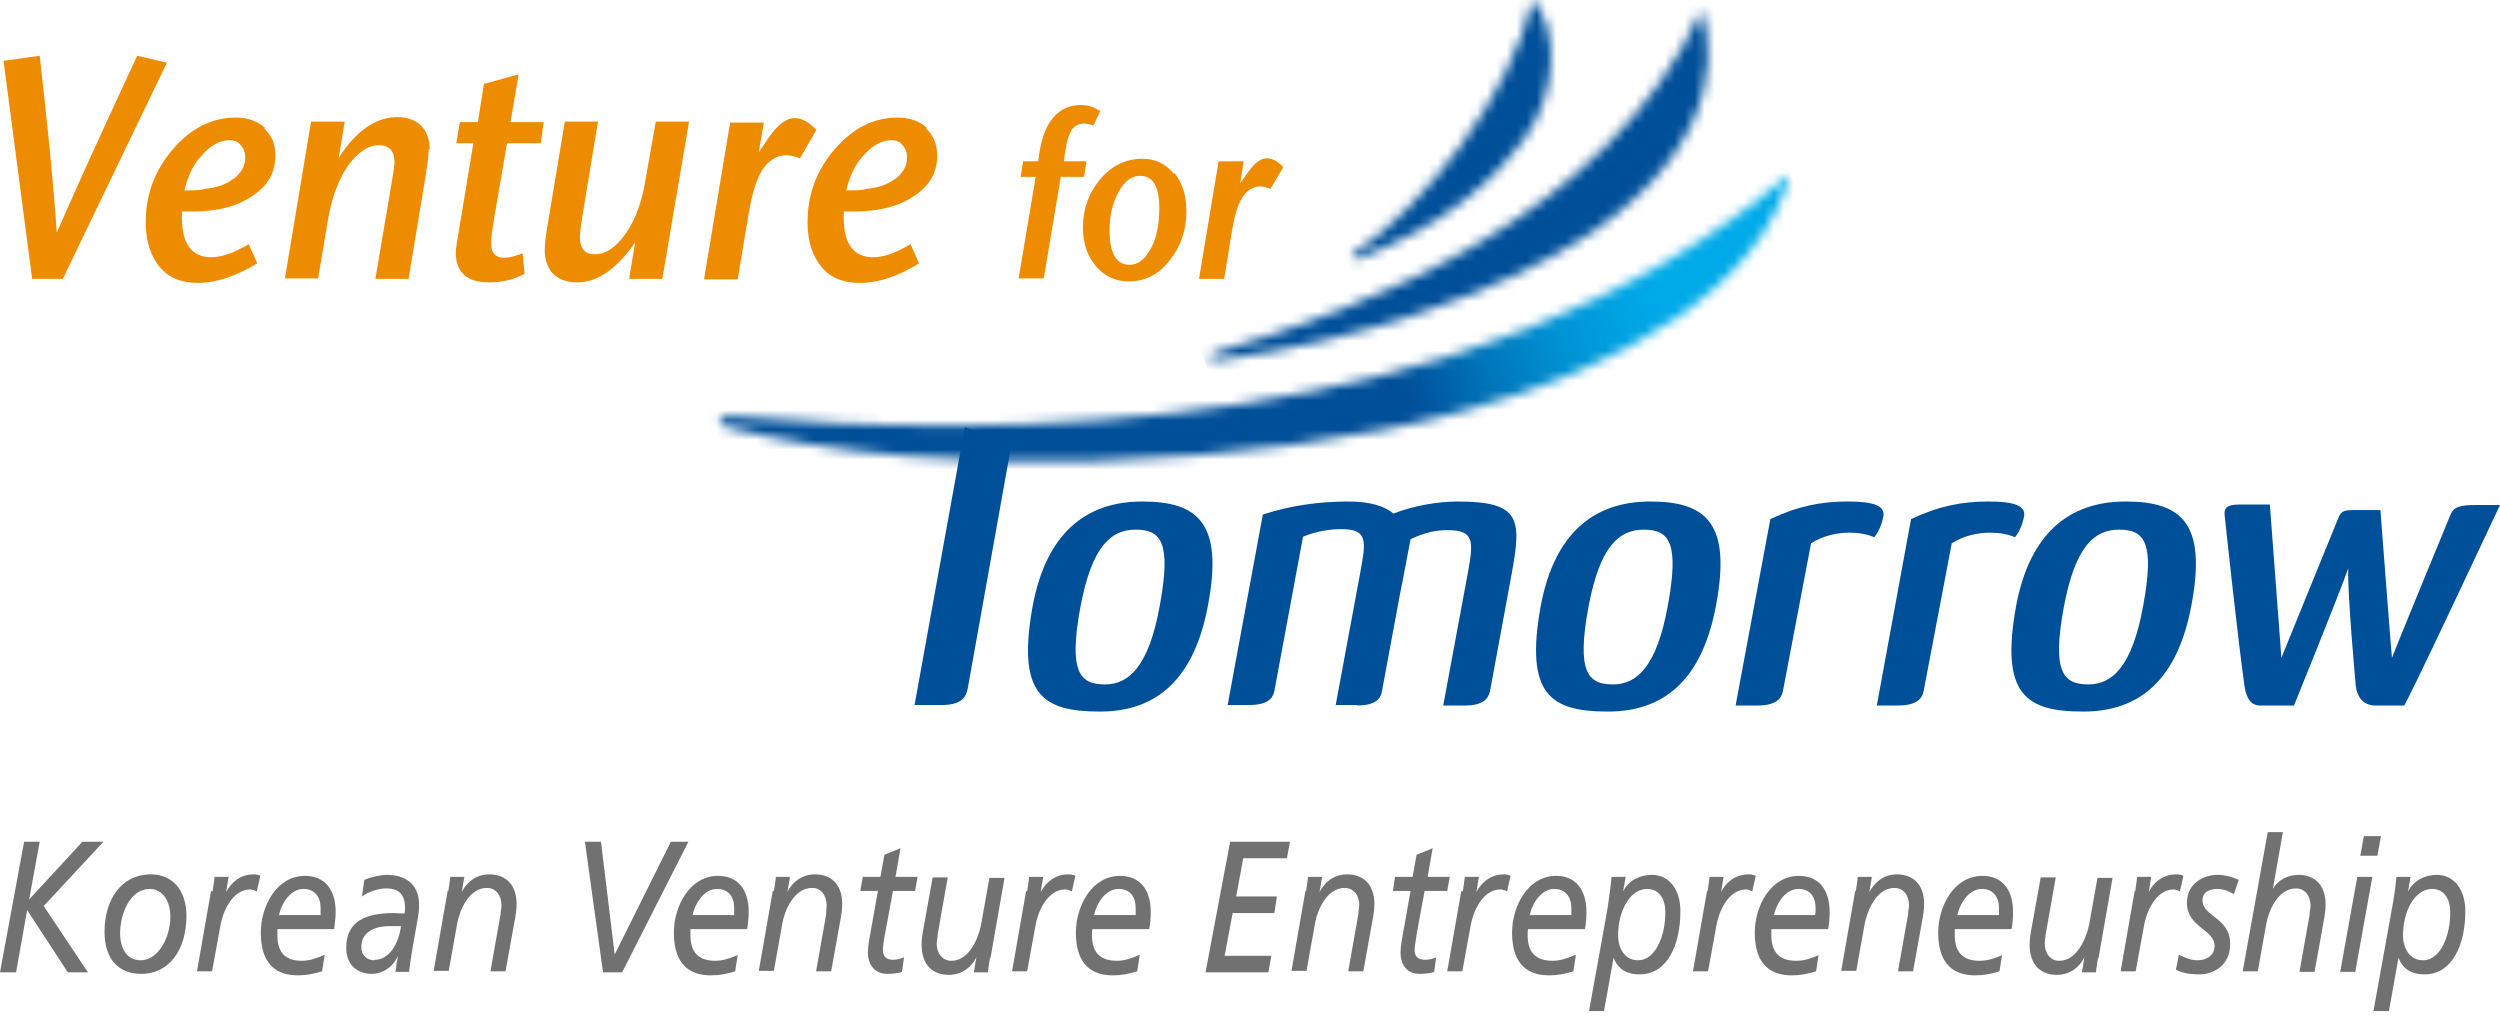 <svg viewBox="0 0 253 103" fill="none" xmlns="http://www.w3.org/2000/svg">
<path d="M115.592 50.752C121.389 50.752 123.779 53.092 122.254 61.228C120.881 68.653 117.118 72.01 111.32 72.01C105.523 72.01 102.878 70.331 104.506 61.33C105.879 54.007 109.845 50.752 115.592 50.752ZM111.829 69.263C114.219 69.263 116.253 67.484 117.372 61.279C118.541 54.922 117.524 53.6 114.931 53.6C112.49 53.6 110.507 55.177 109.337 61.432C108.116 68.043 109.286 69.263 111.829 69.263Z" fill="#004F99"></path>
<path d="M137.358 71.348H135.171L137.663 57.923C138.223 54.821 138.477 53.549 135.782 53.549C134.561 53.549 133.239 53.753 131.866 54.312L128.967 69.924C128.764 70.992 127.798 71.348 126.425 71.348H124.238L127.798 52.075C130.391 51.21 133.341 50.752 136.392 50.752C138.68 50.752 140.104 51.21 141.02 51.973C143.054 51.159 145.597 50.752 147.529 50.752C153.937 50.752 153.988 52.583 152.97 58.126L150.784 69.975C150.631 70.636 150.173 71.399 148.241 71.399H146.054L148.546 57.974C149.156 54.668 149.156 53.651 146.461 53.651C145.291 53.651 144.122 53.905 142.749 54.566L141.935 58.838L141.681 60.11L139.85 69.975C139.697 70.891 138.935 71.399 137.307 71.399" fill="#004F99"></path>
<path d="M167.006 50.752C172.804 50.752 175.194 53.092 173.668 61.228C172.295 68.653 168.532 72.01 162.734 72.01C156.937 72.01 154.293 70.331 155.92 61.33C157.293 54.007 161.26 50.752 167.006 50.752ZM163.243 69.263C165.633 69.263 167.667 67.484 168.786 61.279C169.956 54.922 168.939 53.6 166.345 53.6C163.904 53.6 161.921 55.177 160.751 61.432C159.531 68.043 160.7 69.263 163.243 69.263Z" fill="#004F99"></path>
<path d="M175.651 71.348L179.16 52.532C181.957 51.21 184.296 50.752 186.991 50.752C189.687 50.752 190.755 51.21 190.602 52.227C190.5 52.787 190.246 53.651 189.687 54.363C188.924 54.058 188.161 53.905 187.144 53.905C185.923 53.905 184.5 54.211 183.279 54.973L180.482 69.67C180.38 70.331 180.177 71.399 177.838 71.399H175.651V71.348Z" fill="#004F99"></path>
<path d="M102.369 44.904L97.945 69.619C97.792 70.281 97.64 71.349 95.25 71.349H92.554L97.64 43.226L102.369 44.955V44.904Z" fill="#004F99"></path>
<path d="M189.941 71.348L193.399 52.532C196.196 51.21 198.536 50.752 201.231 50.752C203.926 50.752 204.994 51.21 204.842 52.227C204.74 52.787 204.486 53.651 203.926 54.363C203.163 54.058 202.401 53.905 201.383 53.905C200.163 53.905 198.739 54.211 197.519 54.973L194.722 69.67C194.62 70.331 194.416 71.399 192.077 71.399H189.89L189.941 71.348Z" fill="#004F99"></path>
<path d="M215.114 50.752C220.912 50.752 223.302 53.092 221.776 61.228C220.403 68.653 216.64 72.01 210.842 72.01C205.045 72.01 202.401 70.331 204.028 61.33C205.401 54.007 209.368 50.752 215.114 50.752ZM211.351 69.263C213.741 69.263 215.775 67.484 216.894 61.279C218.064 54.922 217.047 53.6 214.453 53.6C212.012 53.6 210.029 55.177 208.859 61.432C207.639 68.043 208.808 69.263 211.351 69.263Z" fill="#004F99"></path>
<path d="M225.132 52.075C225.03 51.108 225.844 51.058 226.861 51.058H229.709L230.878 66.568L236.676 52.329C236.93 51.77 237.134 51.617 238.303 51.617H240.897C240.897 51.617 242.016 66.263 242.066 66.568C242.168 66.212 248.016 52.024 248.016 52.024C248.321 51.312 248.932 51.108 250.559 51.108H253C252.136 52.939 243.49 71.399 243.287 71.399H240.388C239.066 71.399 238.507 70.382 238.405 69.416C238.405 69.416 237.54 60.008 237.642 57.516C236.778 60.008 232.15 71.399 232.15 71.399H228.743C227.776 71.399 227.369 70.687 227.166 69.569C226.454 64.636 225.132 52.126 225.132 52.126" fill="#004F99"></path>
<path d="M16.884 6.356L6.357 28.223H3.255L0.356 6.153L4.018 5.644C4.781 12.357 5.391 18.358 5.747 23.545C7.018 20.595 9.714 14.594 13.884 5.644L16.935 6.356H16.884Z" fill="#ED8C00"></path>
<path d="M23.597 18.103C22.834 18.713 21.817 19.018 20.648 19.12C20.546 19.222 19.885 19.273 18.664 19.273C19.02 17.798 19.58 16.628 20.343 15.815C21.258 14.747 22.224 14.187 23.241 14.187C23.699 14.187 24.106 14.34 24.36 14.696C24.665 15.001 24.818 15.459 24.818 15.967C24.818 16.781 24.411 17.493 23.648 18.103M26.801 12.916C26.038 12.255 25.072 11.899 23.851 11.899C21.461 11.899 19.325 12.967 17.495 15.103C15.664 17.239 14.748 19.68 14.748 22.477C14.748 24.46 15.257 25.986 16.274 27.155C17.139 28.121 18.359 28.63 20.037 28.63C21.868 28.63 23.851 27.969 26.038 26.647L25.174 24.714C23.699 25.579 22.427 26.036 21.41 26.036C19.427 26.036 18.41 24.714 18.41 22.07V21.409H19.376C21.97 21.409 24.004 20.9 25.53 19.832C27.106 18.815 27.869 17.442 27.869 15.764C27.869 14.594 27.513 13.73 26.75 13.018" fill="#ED8C00"></path>
<path d="M43.38 15.155C43.38 15.663 43.278 16.528 43.074 17.799L41.345 28.224H37.989L39.616 18.613C39.82 17.443 39.921 16.731 39.921 16.426C39.921 15.307 39.413 14.697 38.345 14.697C37.277 14.697 36.26 15.358 35.243 16.731C34.277 18.104 33.615 19.884 33.209 22.122L32.192 28.173H28.835L31.48 12.307H34.887L34.277 15.968C36.056 13.222 38.04 11.849 40.227 11.849C41.244 11.849 42.007 12.154 42.617 12.714C43.176 13.273 43.481 14.087 43.481 15.104" fill="#ED8C00"></path>
<path d="M55.025 12.357L54.72 14.493H51.312L49.99 22.172C49.787 23.393 49.685 24.207 49.685 24.562C49.685 25.58 50.143 26.088 51.007 26.088C51.516 26.088 52.126 25.936 52.889 25.631L53.092 27.715C51.923 28.326 50.702 28.58 49.482 28.58C47.244 28.58 46.125 27.563 46.125 25.529C46.125 25.224 46.278 24.207 46.583 22.477L47.905 14.493H46.176L46.532 12.357H48.363L48.973 8.493L52.482 7.526L51.668 12.357H55.127H55.025Z" fill="#ED8C00"></path>
<path d="M69.722 12.357L67.026 28.224H63.67L64.28 24.511C62.45 27.206 60.466 28.579 58.381 28.579C57.364 28.579 56.55 28.274 55.991 27.715C55.432 27.156 55.127 26.342 55.127 25.325C55.127 24.715 55.228 23.799 55.432 22.68L57.161 12.306H60.517L58.941 21.867C58.788 22.884 58.686 23.596 58.686 24.003C58.686 25.172 59.195 25.732 60.212 25.732C61.331 25.732 62.348 25.02 63.314 23.647C64.28 22.274 64.941 20.494 65.297 18.358L66.365 12.306H69.722V12.357Z" fill="#ED8C00"></path>
<path d="M82.638 13.121L80.96 16.02C80.451 15.816 79.994 15.714 79.587 15.714C78.57 15.714 77.705 16.274 77.044 17.342C76.536 18.257 76.078 19.681 75.773 21.563L74.654 28.275H71.247L73.891 12.409H77.299L76.79 15.409L77.858 13.833C78.722 12.612 79.587 11.951 80.401 11.951C81.163 11.951 81.875 12.358 82.638 13.172" fill="#ED8C00"></path>
<path d="M90.572 18.103C89.809 18.713 88.792 19.018 87.622 19.12C87.47 19.222 86.809 19.273 85.639 19.273C85.995 17.798 86.554 16.628 87.317 15.815C88.233 14.747 89.199 14.187 90.216 14.187C90.674 14.187 91.08 14.34 91.335 14.696C91.64 15.001 91.792 15.459 91.792 15.967C91.792 16.781 91.385 17.493 90.623 18.103M93.776 12.916C93.064 12.255 92.047 11.899 90.826 11.899C88.436 11.899 86.3 12.967 84.469 15.103C82.638 17.239 81.723 19.68 81.723 22.477C81.723 24.46 82.232 25.986 83.249 27.155C84.113 28.121 85.334 28.63 87.063 28.63C88.894 28.63 90.877 27.969 93.013 26.647L92.148 24.714C90.674 25.579 89.453 26.036 88.385 26.036C86.402 26.036 85.385 24.714 85.385 22.07V21.409H86.351C88.894 21.409 90.979 20.9 92.504 19.832C94.081 18.815 94.844 17.442 94.844 15.764C94.844 14.594 94.488 13.73 93.725 13.018" fill="#ED8C00"></path>
<path d="M111.371 11.187L110.659 12.713C110.303 12.56 109.947 12.509 109.693 12.509C109.184 12.509 108.777 12.713 108.472 13.119C108.218 13.526 107.964 14.238 107.811 15.255L107.659 16.323H109.947L109.693 17.9H107.354L105.625 28.172H103.082L104.811 17.9H103.285L103.539 16.323H105.065L105.218 15.255C105.472 13.831 105.879 12.763 106.54 11.95C107.303 11.034 108.269 10.627 109.337 10.627C109.998 10.627 110.659 10.78 111.218 11.187" fill="#ED8C00"></path>
<path d="M116.101 25.73C115.592 26.442 114.982 26.798 114.321 26.798C112.948 26.798 112.287 25.628 112.287 23.289C112.287 21.814 112.592 20.543 113.202 19.424C113.812 18.305 114.524 17.797 115.389 17.797C116.711 17.797 117.321 18.916 117.321 21.102C117.321 23.086 116.914 24.611 116.101 25.73ZM118.796 17.593C117.982 16.576 116.914 16.068 115.643 16.068C113.965 16.068 112.541 16.729 111.371 18.102C110.202 19.475 109.591 21.102 109.591 23.035C109.591 24.611 110.049 25.934 110.914 26.951C111.778 27.968 112.897 28.476 114.219 28.476C115.846 28.476 117.219 27.815 118.338 26.391C119.457 25.018 120.067 23.34 120.067 21.357C120.067 19.78 119.66 18.509 118.847 17.492" fill="#ED8C00"></path>
<path d="M129.832 16.985L128.56 19.121C128.204 18.968 127.848 18.866 127.543 18.866C126.78 18.866 126.17 19.273 125.661 20.087C125.255 20.748 124.95 21.816 124.695 23.24L123.882 28.224H121.339L123.322 16.324H125.865L125.509 18.561L126.323 17.392C126.984 16.476 127.594 16.019 128.204 16.019C128.764 16.019 129.323 16.324 129.882 16.934" fill="#ED8C00"></path>
<mask id="mask0_505_48984" style="mask-type:luminance" maskUnits="userSpaceOnUse" x="72" y="17" width="110" height="30">
<path d="M73.943 42.108C72.722 42.006 72.315 42.871 73.536 43.227C95.2 48.821 127.34 47.244 147.936 41.65C163.853 37.328 178.041 29.293 181.194 17.545C149.715 44.651 100.387 44.447 73.943 42.108Z" fill="white"></path>
</mask>
<g mask="url(#mask0_505_48984)">
<path d="M167.482 -18.487L61.928 21.419L85.882 84.78L191.436 44.874L167.482 -18.487Z" fill="url(#paint0_linear_505_48984)"></path>
</g>
<mask id="mask1_505_48984" style="mask-type:luminance" maskUnits="userSpaceOnUse" x="122" y="1" width="51" height="36">
<path d="M123.321 35.548C121.948 35.955 122.202 36.616 123.321 36.464C137.611 34.531 151.088 29.7 159.529 24.513C172.243 16.681 174.226 7.121 172.192 1.018C162.632 22.173 137.967 31.175 123.372 35.548" fill="white"></path>
</mask>
<g mask="url(#mask1_505_48984)">
<path d="M167.649 -16.295L110.139 5.448L128.446 53.872L185.956 32.13L167.649 -16.295Z" fill="url(#paint1_linear_505_48984)"></path>
</g>
<mask id="mask2_505_48984" style="mask-type:luminance" maskUnits="userSpaceOnUse" x="136" y="0" width="21" height="27">
<path d="M137.205 25.529C136.442 26.037 136.747 26.444 137.561 26.139C146.257 22.783 151.19 18.206 154.139 14.239C157.953 9.103 157.547 2.543 155.106 0C152.766 9.815 144.121 20.85 137.154 25.529" fill="white"></path>
</mask>
<g mask="url(#mask2_505_48984)">
<path d="M155.245 -7.131L127.656 3.3L139.094 33.553L166.683 23.122L155.245 -7.131Z" fill="url(#paint2_linear_505_48984)"></path>
</g>
<path d="M2.441 85.181H4.017L2.95 91.029L8.34 85.181H10.476L4.424 91.69L8.899 98.403H6.865L2.746 92.097L1.627 98.403H0L2.441 85.181Z" fill="#727171"></path>
<path d="M12.155 94.436C12.155 92.453 13.172 89.961 15.155 89.961C16.528 89.961 17.24 91.283 17.24 92.758C17.24 94.944 15.969 97.182 14.24 97.182C12.816 97.182 12.155 95.961 12.155 94.436ZM10.578 94.283C10.578 97.131 12.053 98.555 14.29 98.555C17.24 98.555 18.867 95.961 18.867 92.707C18.867 90.062 17.444 88.486 15.257 88.486C12.256 88.486 10.578 91.079 10.578 94.283Z" fill="#727171"></path>
<path d="M21.511 90.215C21.562 89.808 21.664 89.299 21.715 88.74H23.138L22.884 90.266C23.393 89.35 24.257 88.486 25.681 88.486C25.834 88.486 26.088 88.486 26.342 88.638L25.986 90.215C25.681 90.062 25.478 90.011 25.325 90.011C23.444 90.011 22.528 92.402 22.325 93.571L21.46 98.301H19.935L21.358 90.164L21.511 90.215Z" fill="#727171"></path>
<path d="M28.224 92.655C28.529 91.231 29.495 89.959 30.716 89.959C31.834 89.959 32.445 90.773 32.445 91.892C32.445 92.095 32.445 92.35 32.445 92.604H28.275L28.224 92.655ZM32.852 96.621C32.089 96.977 31.275 97.232 30.563 97.232C29.088 97.232 28.071 96.621 28.071 94.638C28.071 94.435 28.071 94.231 28.071 94.028H33.818C33.869 93.468 33.97 92.909 33.97 92.299C33.97 90.01 32.852 88.637 30.868 88.637C27.97 88.637 26.393 91.739 26.393 94.384C26.393 97.791 28.173 98.706 30.156 98.706C30.97 98.706 31.784 98.554 32.597 98.299L32.852 96.672V96.621Z" fill="#727171"></path>
<path d="M37.886 97.181C37.174 97.181 36.564 96.723 36.564 95.859C36.564 94.079 38.293 93.723 39.412 93.723H40.581C40.378 95.35 39.462 97.13 37.937 97.13M36.615 90.722C37.276 90.265 38.242 89.909 39.106 89.909C40.225 89.909 40.988 90.417 40.988 91.841C40.988 92.045 40.988 92.299 40.937 92.451C40.581 92.451 40.174 92.401 39.869 92.401C37.123 92.401 35.038 93.163 35.038 95.909C35.038 97.74 36.259 98.554 37.632 98.554C38.7 98.554 39.767 97.893 40.276 96.723C40.174 97.283 40.073 97.842 40.022 98.35H41.395C41.598 96.621 41.954 94.842 42.259 93.062C42.361 92.604 42.412 91.994 42.412 91.587C42.412 89.299 40.836 88.536 39.157 88.536C38.547 88.536 37.581 88.739 36.869 89.044L36.615 90.824V90.722Z" fill="#727171"></path>
<path d="M45.361 90.215C45.412 89.808 45.514 89.299 45.565 88.74H46.989L46.735 90.266C47.192 89.35 48.108 88.486 49.532 88.486C51.108 88.486 52.278 89.452 52.278 91.486C52.278 92.046 52.176 92.707 52.074 93.215L51.159 98.301H49.633L50.65 92.554C50.65 92.249 50.752 91.842 50.752 91.639C50.752 90.622 50.193 89.859 49.277 89.859C47.396 89.859 46.48 92.249 46.277 93.419L45.412 98.25H43.887L45.311 90.113L45.361 90.215Z" fill="#727171"></path>
<path d="M62.957 98.403H61.025L59.194 85.181H60.821L62.194 96.521H62.245L67.89 85.181H69.67L62.957 98.403Z" fill="#727171"></path>
<path d="M70.077 92.655C70.382 91.231 71.348 89.959 72.569 89.959C73.738 89.959 74.298 90.773 74.298 91.892C74.298 92.095 74.298 92.35 74.298 92.604H70.127L70.077 92.655ZM74.704 96.621C73.942 96.977 73.128 97.232 72.416 97.232C70.941 97.232 69.873 96.621 69.873 94.638C69.873 94.435 69.873 94.231 69.873 94.028H75.62C75.671 93.468 75.772 92.909 75.772 92.299C75.772 90.01 74.654 88.637 72.67 88.637C69.772 88.637 68.195 91.739 68.195 94.384C68.195 97.791 69.975 98.706 71.958 98.706C72.772 98.706 73.586 98.554 74.399 98.299L74.654 96.672L74.704 96.621Z" fill="#727171"></path>
<path d="M78.316 90.215C78.367 89.808 78.469 89.299 78.52 88.74H79.944L79.689 90.266C80.147 89.35 81.062 88.486 82.486 88.486C84.063 88.486 85.232 89.452 85.232 91.486C85.232 92.046 85.131 92.707 85.029 93.215L84.114 98.301H82.588L83.605 92.554C83.605 92.249 83.656 91.842 83.656 91.639C83.656 90.622 83.097 89.859 82.181 89.859C80.299 89.859 79.384 92.249 79.181 93.419L78.316 98.25H76.79L78.214 90.113L78.316 90.215Z" fill="#727171"></path>
<path d="M87.266 88.74H89.097L89.504 86.502L91.131 85.841L90.623 88.74H92.86L92.606 90.164H90.368L89.606 94.283C89.504 94.741 89.351 95.758 89.351 96.114C89.351 96.775 89.657 97.131 90.419 97.131C90.725 97.131 91.182 97.029 91.487 96.877L91.284 98.352C90.928 98.504 90.216 98.555 89.809 98.555C88.385 98.555 87.826 97.436 87.826 96.419C87.826 95.809 88.029 94.69 88.131 94.181L88.843 90.164H87.063L87.317 88.74H87.266Z" fill="#727171"></path>
<path d="M100.183 96.928C100.132 97.335 100.031 97.843 99.98 98.403H98.556L98.81 96.877C98.353 97.792 97.437 98.657 96.013 98.657C94.437 98.657 93.267 97.691 93.267 95.606C93.267 95.046 93.369 94.385 93.471 93.876L94.386 88.791H95.912L94.894 94.538C94.894 94.843 94.793 95.249 94.793 95.453C94.793 96.47 95.352 97.233 96.267 97.233C98.149 97.233 99.014 94.843 99.268 93.673L100.132 88.842H101.658L100.234 96.979L100.183 96.928Z" fill="#727171"></path>
<path d="M103.946 90.215C103.996 89.808 104.098 89.299 104.149 88.74H105.573L105.319 90.266C105.827 89.35 106.692 88.486 108.116 88.486C108.268 88.486 108.522 88.486 108.828 88.638L108.472 90.215C108.166 90.062 107.963 90.011 107.81 90.011C105.929 90.011 105.013 92.402 104.81 93.571L103.946 98.301H102.42L103.844 90.164L103.946 90.215Z" fill="#727171"></path>
<path d="M110.709 92.655C111.015 91.231 111.981 89.959 113.201 89.959C114.371 89.959 114.93 90.773 114.93 91.892C114.93 92.095 114.93 92.35 114.93 92.604H110.76L110.709 92.655ZM115.337 96.621C114.574 96.977 113.761 97.232 113.049 97.232C111.574 97.232 110.506 96.621 110.506 94.638C110.506 94.435 110.506 94.231 110.557 94.028H116.303C116.405 93.468 116.456 92.909 116.456 92.299C116.456 90.01 115.337 88.637 113.354 88.637C110.455 88.637 108.879 91.739 108.879 94.384C108.879 97.791 110.659 98.706 112.642 98.706C113.456 98.706 114.269 98.554 115.083 98.299L115.337 96.672V96.621Z" fill="#727171"></path>
<path d="M124.491 85.181H130.543L130.238 86.859H125.813L125.101 90.724H129.221L128.966 92.402H124.745L123.932 96.725H128.661L128.356 98.403H121.999L124.491 85.181Z" fill="#727171"></path>
<path d="M132.17 90.215C132.221 89.808 132.323 89.299 132.374 88.74H133.797L133.543 90.266C134.001 89.35 134.916 88.486 136.34 88.486C137.917 88.486 139.086 89.452 139.086 91.486C139.086 92.046 138.985 92.707 138.883 93.215L137.967 98.301H136.442L137.459 92.554C137.459 92.249 137.561 91.842 137.561 91.639C137.561 90.622 137.001 89.859 136.086 89.859C134.204 89.859 133.289 92.249 133.085 93.419L132.221 98.25H130.695L132.119 90.113L132.17 90.215Z" fill="#727171"></path>
<path d="M141.12 88.74H142.951L143.358 86.502L144.985 85.841L144.477 88.74H146.714L146.46 90.164H144.172L143.409 94.283C143.358 94.741 143.155 95.758 143.155 96.114C143.155 96.775 143.46 97.131 144.273 97.131C144.578 97.131 145.036 97.029 145.341 96.877L145.138 98.352C144.782 98.504 144.121 98.555 143.663 98.555C142.239 98.555 141.731 97.436 141.731 96.419C141.731 95.809 141.934 94.69 142.036 94.181L142.748 90.164H140.968L141.171 88.74H141.12Z" fill="#727171"></path>
<path d="M148.037 90.215C148.088 89.808 148.189 89.299 148.24 88.74H149.664L149.41 90.266C149.919 89.35 150.783 88.486 152.207 88.486C152.36 88.486 152.614 88.486 152.868 88.638L152.512 90.215C152.207 90.062 152.004 90.011 151.851 90.011C149.969 90.011 149.054 92.402 148.851 93.571L147.986 98.301H146.46L147.884 90.164L148.037 90.215Z" fill="#727171"></path>
<path d="M154.801 92.655C155.106 91.231 156.072 89.959 157.293 89.959C158.412 89.959 159.022 90.773 159.022 91.892C159.022 92.095 159.022 92.35 159.022 92.604H154.852L154.801 92.655ZM159.429 96.621C158.666 96.977 157.852 97.232 157.14 97.232C155.665 97.232 154.597 96.621 154.597 94.638C154.597 94.435 154.597 94.231 154.648 94.028H160.395C160.497 93.468 160.547 92.909 160.547 92.299C160.547 90.01 159.429 88.637 157.496 88.637C154.597 88.637 153.021 91.739 153.021 94.384C153.021 97.791 154.801 98.706 156.784 98.706C157.598 98.706 158.412 98.554 159.225 98.299L159.479 96.672L159.429 96.621Z" fill="#727171"></path>
<path d="M163.751 94.638C163.751 92.248 164.921 89.96 166.701 89.96C167.718 89.96 168.532 90.722 168.532 92.35C168.532 94.74 167.515 97.181 165.785 97.181C164.412 97.181 163.751 95.96 163.751 94.638ZM160.802 102.317H162.327L163.294 96.927C163.7 97.995 164.514 98.605 165.938 98.605C168.684 98.605 170.057 95.706 170.057 92.197C170.057 90.112 168.989 88.536 167.159 88.536C166.04 88.536 164.819 89.044 164.26 90.214L164.514 88.739H163.09C162.988 89.807 162.836 90.875 162.683 91.943L160.802 102.368V102.317Z" fill="#727171"></path>
<path d="M172.802 90.215C172.853 89.808 172.955 89.299 173.006 88.74H174.43L174.175 90.266C174.633 89.35 175.549 88.486 176.972 88.486C177.125 88.486 177.379 88.486 177.684 88.638L177.328 90.215C177.023 90.062 176.82 90.011 176.718 90.011C174.837 90.011 173.921 92.402 173.718 93.571L172.853 98.301H171.328L172.752 90.164L172.802 90.215Z" fill="#727171"></path>
<path d="M179.515 92.655C179.82 91.231 180.787 89.959 182.007 89.959C183.177 89.959 183.736 90.773 183.736 91.892C183.736 92.095 183.736 92.35 183.685 92.604H179.515V92.655ZM184.143 96.621C183.38 96.977 182.566 97.232 181.804 97.232C180.329 97.232 179.261 96.621 179.261 94.638C179.261 94.435 179.261 94.231 179.261 94.028H185.008C185.109 93.468 185.16 92.909 185.16 92.299C185.16 90.01 184.041 88.637 182.058 88.637C179.159 88.637 177.583 91.739 177.583 94.384C177.583 97.791 179.363 98.706 181.346 98.706C182.16 98.706 182.973 98.554 183.787 98.299L184.041 96.672L184.143 96.621Z" fill="#727171"></path>
<path d="M187.804 90.215C187.855 89.808 187.957 89.299 188.008 88.74H189.432L189.177 90.266C189.686 89.35 190.55 88.486 191.974 88.486C193.551 88.486 194.721 89.452 194.721 91.486C194.721 92.046 194.619 92.707 194.517 93.215L193.602 98.301H192.076L193.093 92.554C193.093 92.249 193.195 91.842 193.195 91.639C193.195 90.622 192.636 89.859 191.72 89.859C189.839 89.859 188.974 92.249 188.72 93.419L187.855 98.25H186.33L187.754 90.113L187.804 90.215Z" fill="#727171"></path>
<path d="M198.078 92.655C198.383 91.231 199.349 89.959 200.57 89.959C201.688 89.959 202.299 90.773 202.299 91.892C202.299 92.095 202.299 92.35 202.299 92.604H198.129L198.078 92.655ZM202.705 96.621C201.943 96.977 201.129 97.232 200.366 97.232C198.891 97.232 197.823 96.621 197.823 94.638C197.823 94.435 197.823 94.231 197.823 94.028H203.57C203.672 93.468 203.723 92.909 203.723 92.299C203.723 90.01 202.604 88.637 200.62 88.637C197.722 88.637 196.145 91.739 196.145 94.384C196.145 97.791 197.925 98.706 199.908 98.706C200.722 98.706 201.536 98.554 202.349 98.299L202.604 96.672L202.705 96.621Z" fill="#727171"></path>
<path d="M212.316 96.928C212.265 97.335 212.164 97.843 212.113 98.403H210.689L210.943 96.877C210.485 97.792 209.57 98.657 208.146 98.657C206.57 98.657 205.4 97.691 205.4 95.606C205.4 95.046 205.502 94.385 205.603 93.876L206.519 88.791H208.044L207.027 94.538C206.976 94.843 206.926 95.249 206.926 95.453C206.926 96.47 207.485 97.233 208.4 97.233C210.231 97.233 211.146 94.843 211.401 93.673L212.265 88.842H213.791L212.367 96.979L212.316 96.928Z" fill="#727171"></path>
<path d="M216.08 90.215C216.13 89.808 216.232 89.299 216.283 88.74H217.707L217.453 90.266C217.91 89.35 218.826 88.486 220.25 88.486C220.402 88.486 220.656 88.486 220.962 88.638L220.606 90.215C220.3 90.062 220.097 90.011 219.995 90.011C218.114 90.011 217.198 92.402 216.995 93.571L216.13 98.301H214.605L216.029 90.164L216.08 90.215Z" fill="#727171"></path>
<path d="M226.047 90.468C225.641 90.214 224.98 89.96 224.42 89.96C223.759 89.96 222.895 90.163 222.895 91.129C222.895 92.757 225.691 92.858 225.691 95.503C225.691 97.842 223.861 98.605 222.589 98.605C221.318 98.605 220.809 98.401 220.199 98.147L220.504 96.621C221.115 96.927 221.725 97.181 222.386 97.181C223.2 97.181 224.115 96.774 224.115 95.706C224.115 94.079 221.318 93.825 221.318 91.383C221.318 89.349 223.047 88.536 224.42 88.536C225.132 88.536 225.895 88.739 226.556 89.044L226.098 90.417L226.047 90.468Z" fill="#727171"></path>
<path d="M229.505 84.213H231.03L230.013 89.96C230.573 88.994 231.59 88.536 232.607 88.536C234.183 88.536 235.353 89.502 235.353 91.537C235.353 92.096 235.251 92.757 235.149 93.266L234.234 98.351H232.708L233.726 92.604C233.726 92.299 233.827 91.892 233.827 91.689C233.827 90.672 233.268 89.909 232.352 89.909C230.471 89.909 229.555 92.299 229.352 93.469L228.488 98.3H226.962L229.505 84.163V84.213Z" fill="#727171"></path>
<path d="M238.558 88.739H240.083L238.354 98.35H236.829L238.558 88.739ZM240.541 86.603H238.863L239.219 84.62H240.948L240.592 86.603H240.541Z" fill="#727171"></path>
<path d="M243.185 94.638C243.185 92.248 244.355 89.96 246.135 89.96C247.152 89.96 247.965 90.722 247.965 92.35C247.965 94.74 246.948 97.181 245.219 97.181C243.846 97.181 243.185 95.96 243.185 94.638ZM240.235 102.317H241.761L242.727 96.927C243.134 97.995 243.948 98.605 245.372 98.605C248.118 98.605 249.491 95.706 249.491 92.197C249.491 90.112 248.423 88.536 246.592 88.536C245.473 88.536 244.304 89.044 243.694 90.214L243.948 88.739H242.524C242.422 89.807 242.27 90.875 242.066 91.943L240.185 102.368L240.235 102.317Z" fill="#727171"></path>
<defs>
<linearGradient id="paint0_linear_505_48984" x1="110.186" y1="39.218" x2="179.778" y2="12.907" gradientUnits="userSpaceOnUse">
<stop stop-color="#004F99"></stop>
<stop offset="0.4" stop-color="#004F99"></stop>
<stop offset="0.51" stop-color="#0074B9"></stop>
<stop offset="0.62" stop-color="#0092D3"></stop>
<stop offset="0.71" stop-color="#00A3E2"></stop>
<stop offset="0.78" stop-color="#00AAE8"></stop>
<stop offset="1" stop-color="#00AAE8"></stop>
</linearGradient>
<linearGradient id="paint1_linear_505_48984" x1="9557.11" y1="-3538.74" x2="9626.71" y2="-3565.05" gradientUnits="userSpaceOnUse">
<stop stop-color="#004F99"></stop>
<stop offset="0.4" stop-color="#004F99"></stop>
<stop offset="0.51" stop-color="#0074B9"></stop>
<stop offset="0.62" stop-color="#0092D3"></stop>
<stop offset="0.71" stop-color="#00A3E2"></stop>
<stop offset="0.78" stop-color="#00AAE8"></stop>
<stop offset="1" stop-color="#00AAE8"></stop>
</linearGradient>
<linearGradient id="paint2_linear_505_48984" x1="9554.71" y1="-3544.11" x2="9624.3" y2="-3570.42" gradientUnits="userSpaceOnUse">
<stop stop-color="#004F99"></stop>
<stop offset="0.4" stop-color="#004F99"></stop>
<stop offset="0.51" stop-color="#0074B9"></stop>
<stop offset="0.62" stop-color="#0092D3"></stop>
<stop offset="0.71" stop-color="#00A3E2"></stop>
<stop offset="0.78" stop-color="#00AAE8"></stop>
<stop offset="1" stop-color="#00AAE8"></stop>
</linearGradient>
</defs>
</svg>

